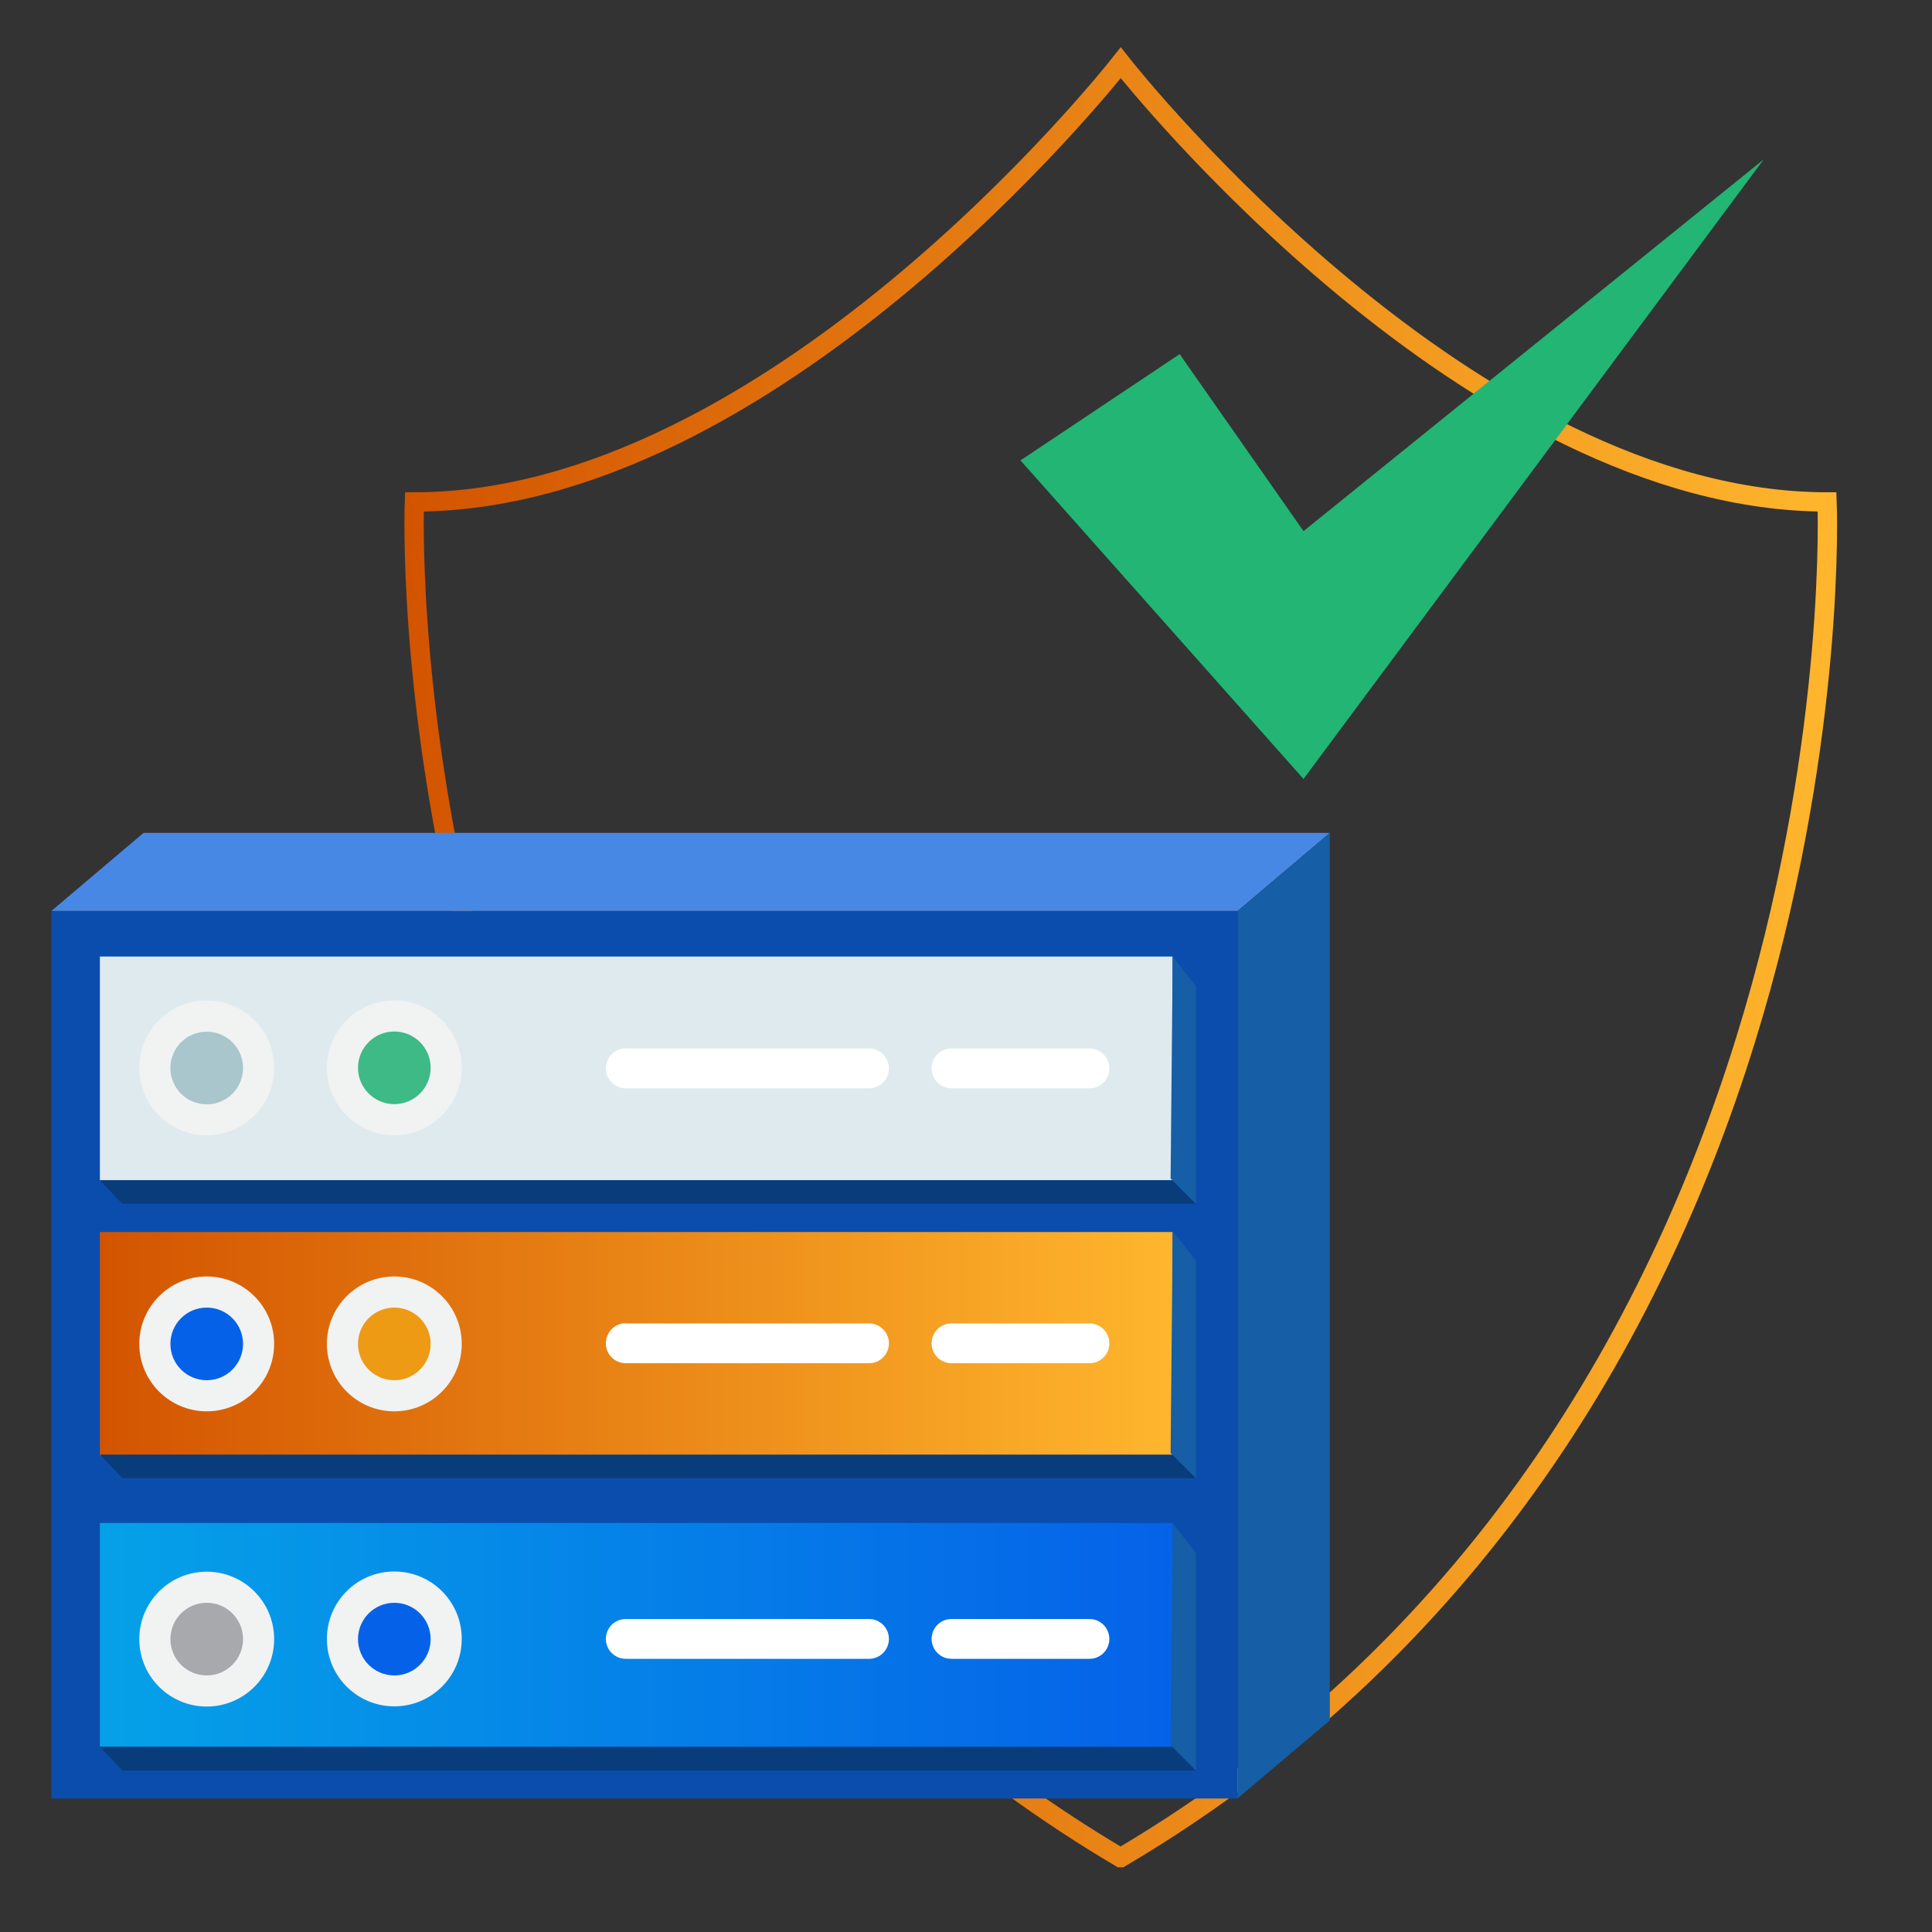 <?xml version="1.0" encoding="UTF-8"?>
<svg id="Layer_1" data-name="Layer 1" xmlns="http://www.w3.org/2000/svg" xmlns:xlink="http://www.w3.org/1999/xlink" viewBox="0 0 100 100">
  <rect x="0" y="0" width="100" height="100" fill="#333333" stroke="none"/>
  <defs>
    <style>
      .cls-1 {
        fill: #165ea5;
      }

      .cls-2 {
        fill: url(#linear-gradient-2);
      }

      .cls-3 {
        fill: #fff;
      }

      .cls-4 {
        fill: #a7a9ac;
      }

      .cls-5 {
        fill: #a8c6cc;
      }

      .cls-6 {
        fill: #4888e5;
      }

      .cls-7 {
        fill: #0b4dad;
      }

      .cls-8 {
        fill: #f1f2f2;
      }

      .cls-9 {
        fill: #22b573;
      }

      .cls-10 {
        fill: none;
        stroke: url(#linear-gradient);
        stroke-miterlimit: 10;
      }

      .cls-11 {
        fill: url(#linear-gradient-3);
      }

      .cls-12 {
        fill: #3dba85;
      }

      .cls-13 {
        fill: #dfeaef;
      }

      .cls-14 {
        fill: #0562e8;
      }

      .cls-15 {
        fill: #ed9a15;
      }

      .cls-16 {
        fill: #093c7a;
      }
    </style>
    <linearGradient id="linear-gradient" x1="20.94" y1="49.69" x2="95.11" y2="49.69" gradientUnits="userSpaceOnUse">
      <stop offset="0" stop-color="#d35400"/>
      <stop offset="1" stop-color="#ffb62d"/>
    </linearGradient>
    <linearGradient id="linear-gradient-2" x1="308.45" y1="-776.87" x2="363.97" y2="-776.87" gradientTransform="translate(-303.27 -707.3) scale(1 -1)" xlink:href="#linear-gradient"/>
    <linearGradient id="linear-gradient-3" x1="308.45" y1="-791.93" x2="363.97" y2="-791.93" gradientTransform="translate(-303.27 -707.3) scale(1 -1)" gradientUnits="userSpaceOnUse">
      <stop offset="0" stop-color="#05a1e8"/>
      <stop offset="1" stop-color="#0562e8"/>
    </linearGradient>
  </defs>
  <path class="cls-10" d="m24.12,48.2c-3.06-12.62-2.67-22.22-2.67-22.22,18.4,0,35.85-21.83,36.56-22.73,0,0,0,0,0,0s0,0,0,0c.71.9,18.16,22.73,36.56,22.73,0,0,1.98,47.4-36.56,70.17h-.02c-3.9-2.31-7.39-4.87-10.5-7.6"/>
  <polygon class="cls-9" points="52.82 23.83 61.06 18.33 67.47 27.49 91.29 8.25 67.47 40.32 52.82 23.83"/>
  <g>
    <rect class="cls-7" x="2.66" y="47.15" width="61.4" height="45.94"/>
    <polygon class="cls-6" points="64.06 47.15 2.66 47.15 7.43 43.11 68.83 43.11 64.06 47.15"/>
    <polygon class="cls-1" points="68.83 89.05 64.06 93.08 64.06 47.15 68.83 43.11 68.83 89.05"/>
    <g>
      <g>
        <rect class="cls-2" x="5.17" y="63.77" width="55.52" height="11.58"/>
        <rect class="cls-11" x="5.17" y="78.83" width="55.52" height="11.58"/>
        <rect class="cls-13" x="5.17" y="49.51" width="55.52" height="11.58"/>
        <circle class="cls-8" cx="10.7" cy="69.56" r="3.49"/>
        <circle class="cls-8" cx="20.41" cy="69.56" r="3.49"/>
        <circle class="cls-8" cx="10.7" cy="84.84" r="3.49"/>
        <path class="cls-8" d="m20.41,81.34c1.93,0,3.49,1.56,3.49,3.49s-1.56,3.49-3.49,3.49c-1.93,0-3.49-1.56-3.49-3.49s1.56-3.49,3.49-3.49Z"/>
        <path class="cls-8" d="m10.7,51.78c1.93,0,3.49,1.56,3.49,3.49s-1.56,3.49-3.49,3.49c-1.93,0-3.49-1.56-3.49-3.49s1.56-3.49,3.49-3.49Z"/>
        <path class="cls-8" d="m20.41,51.78c1.93,0,3.49,1.56,3.49,3.49s-1.56,3.49-3.49,3.49c-1.93,0-3.49-1.56-3.49-3.49s1.56-3.49,3.49-3.49Z"/>
        <circle class="cls-14" cx="10.7" cy="69.56" r="1.88"/>
        <circle class="cls-15" cx="20.41" cy="69.56" r="1.88"/>
        <circle class="cls-4" cx="10.7" cy="84.84" r="1.88"/>
        <path class="cls-5" d="m10.7,53.4c1.04,0,1.88.84,1.88,1.88s-.84,1.88-1.88,1.88c-1.04,0-1.88-.84-1.88-1.88s.84-1.88,1.88-1.88Z"/>
        <circle class="cls-14" cx="20.41" cy="84.84" r="1.88"/>
        <circle class="cls-12" cx="20.41" cy="55.27" r="1.88"/>
        <path class="cls-3" d="m32.39,68.5h12.59c.57,0,1.03.46,1.03,1.03h0c0,.57-.46,1.03-1.03,1.03h-12.59c-.57,0-1.03-.46-1.03-1.03h0c0-.57.46-1.04,1.03-1.04h0Z"/>
        <path class="cls-3" d="m32.39,83.8h12.59c.57,0,1.03.46,1.03,1.03h0c0,.57-.46,1.03-1.03,1.03h-12.59c-.57,0-1.03-.46-1.03-1.03h0c0-.57.46-1.03,1.03-1.03Z"/>
        <path class="cls-3" d="m49.25,83.8h7.14c.57,0,1.03.46,1.03,1.03h0c0,.57-.46,1.03-1.03,1.03h-7.14c-.57,0-1.03-.46-1.03-1.03h0c0-.57.46-1.03,1.03-1.03Z"/>
        <path class="cls-3" d="m49.25,68.5h7.14c.57,0,1.03.46,1.03,1.03h0c0,.57-.46,1.03-1.03,1.03h-7.14c-.57,0-1.03-.46-1.03-1.03h0c0-.57.46-1.03,1.03-1.03Z"/>
        <path class="cls-3" d="m49.25,54.27h7.14c.57,0,1.03.46,1.03,1.03h0c0,.57-.46,1.03-1.03,1.03,0,0,0,0,0,0h-7.14c-.57,0-1.03-.46-1.03-1.03h0c0-.57.46-1.03,1.03-1.03Z"/>
        <path class="cls-3" d="m32.39,54.27h12.59c.57,0,1.03.46,1.03,1.03h0c0,.57-.46,1.03-1.03,1.03,0,0,0,0,0,0h-12.59c-.57,0-1.03-.46-1.03-1.03h0c0-.57.46-1.04,1.03-1.04,0,0,0,0,0,0Z"/>
      </g>
      <polygon class="cls-16" points="5.17 61.09 6.33 62.31 61.9 62.31 60.7 61.09 5.17 61.09"/>
      <polygon class="cls-1" points="60.7 49.51 61.9 51.05 61.9 62.31 60.59 61 60.7 49.51"/>
      <polygon class="cls-16" points="5.17 75.29 6.33 76.51 61.9 76.51 60.7 75.29 5.17 75.29"/>
      <polygon class="cls-1" points="60.7 63.72 61.9 65.26 61.9 76.51 60.59 75.21 60.7 63.72"/>
      <polygon class="cls-16" points="5.17 90.42 6.33 91.64 61.9 91.64 60.7 90.42 5.17 90.42"/>
      <polygon class="cls-1" points="60.7 78.84 61.9 80.38 61.9 91.64 60.59 90.33 60.7 78.84"/>
    </g>
  </g>
</svg>